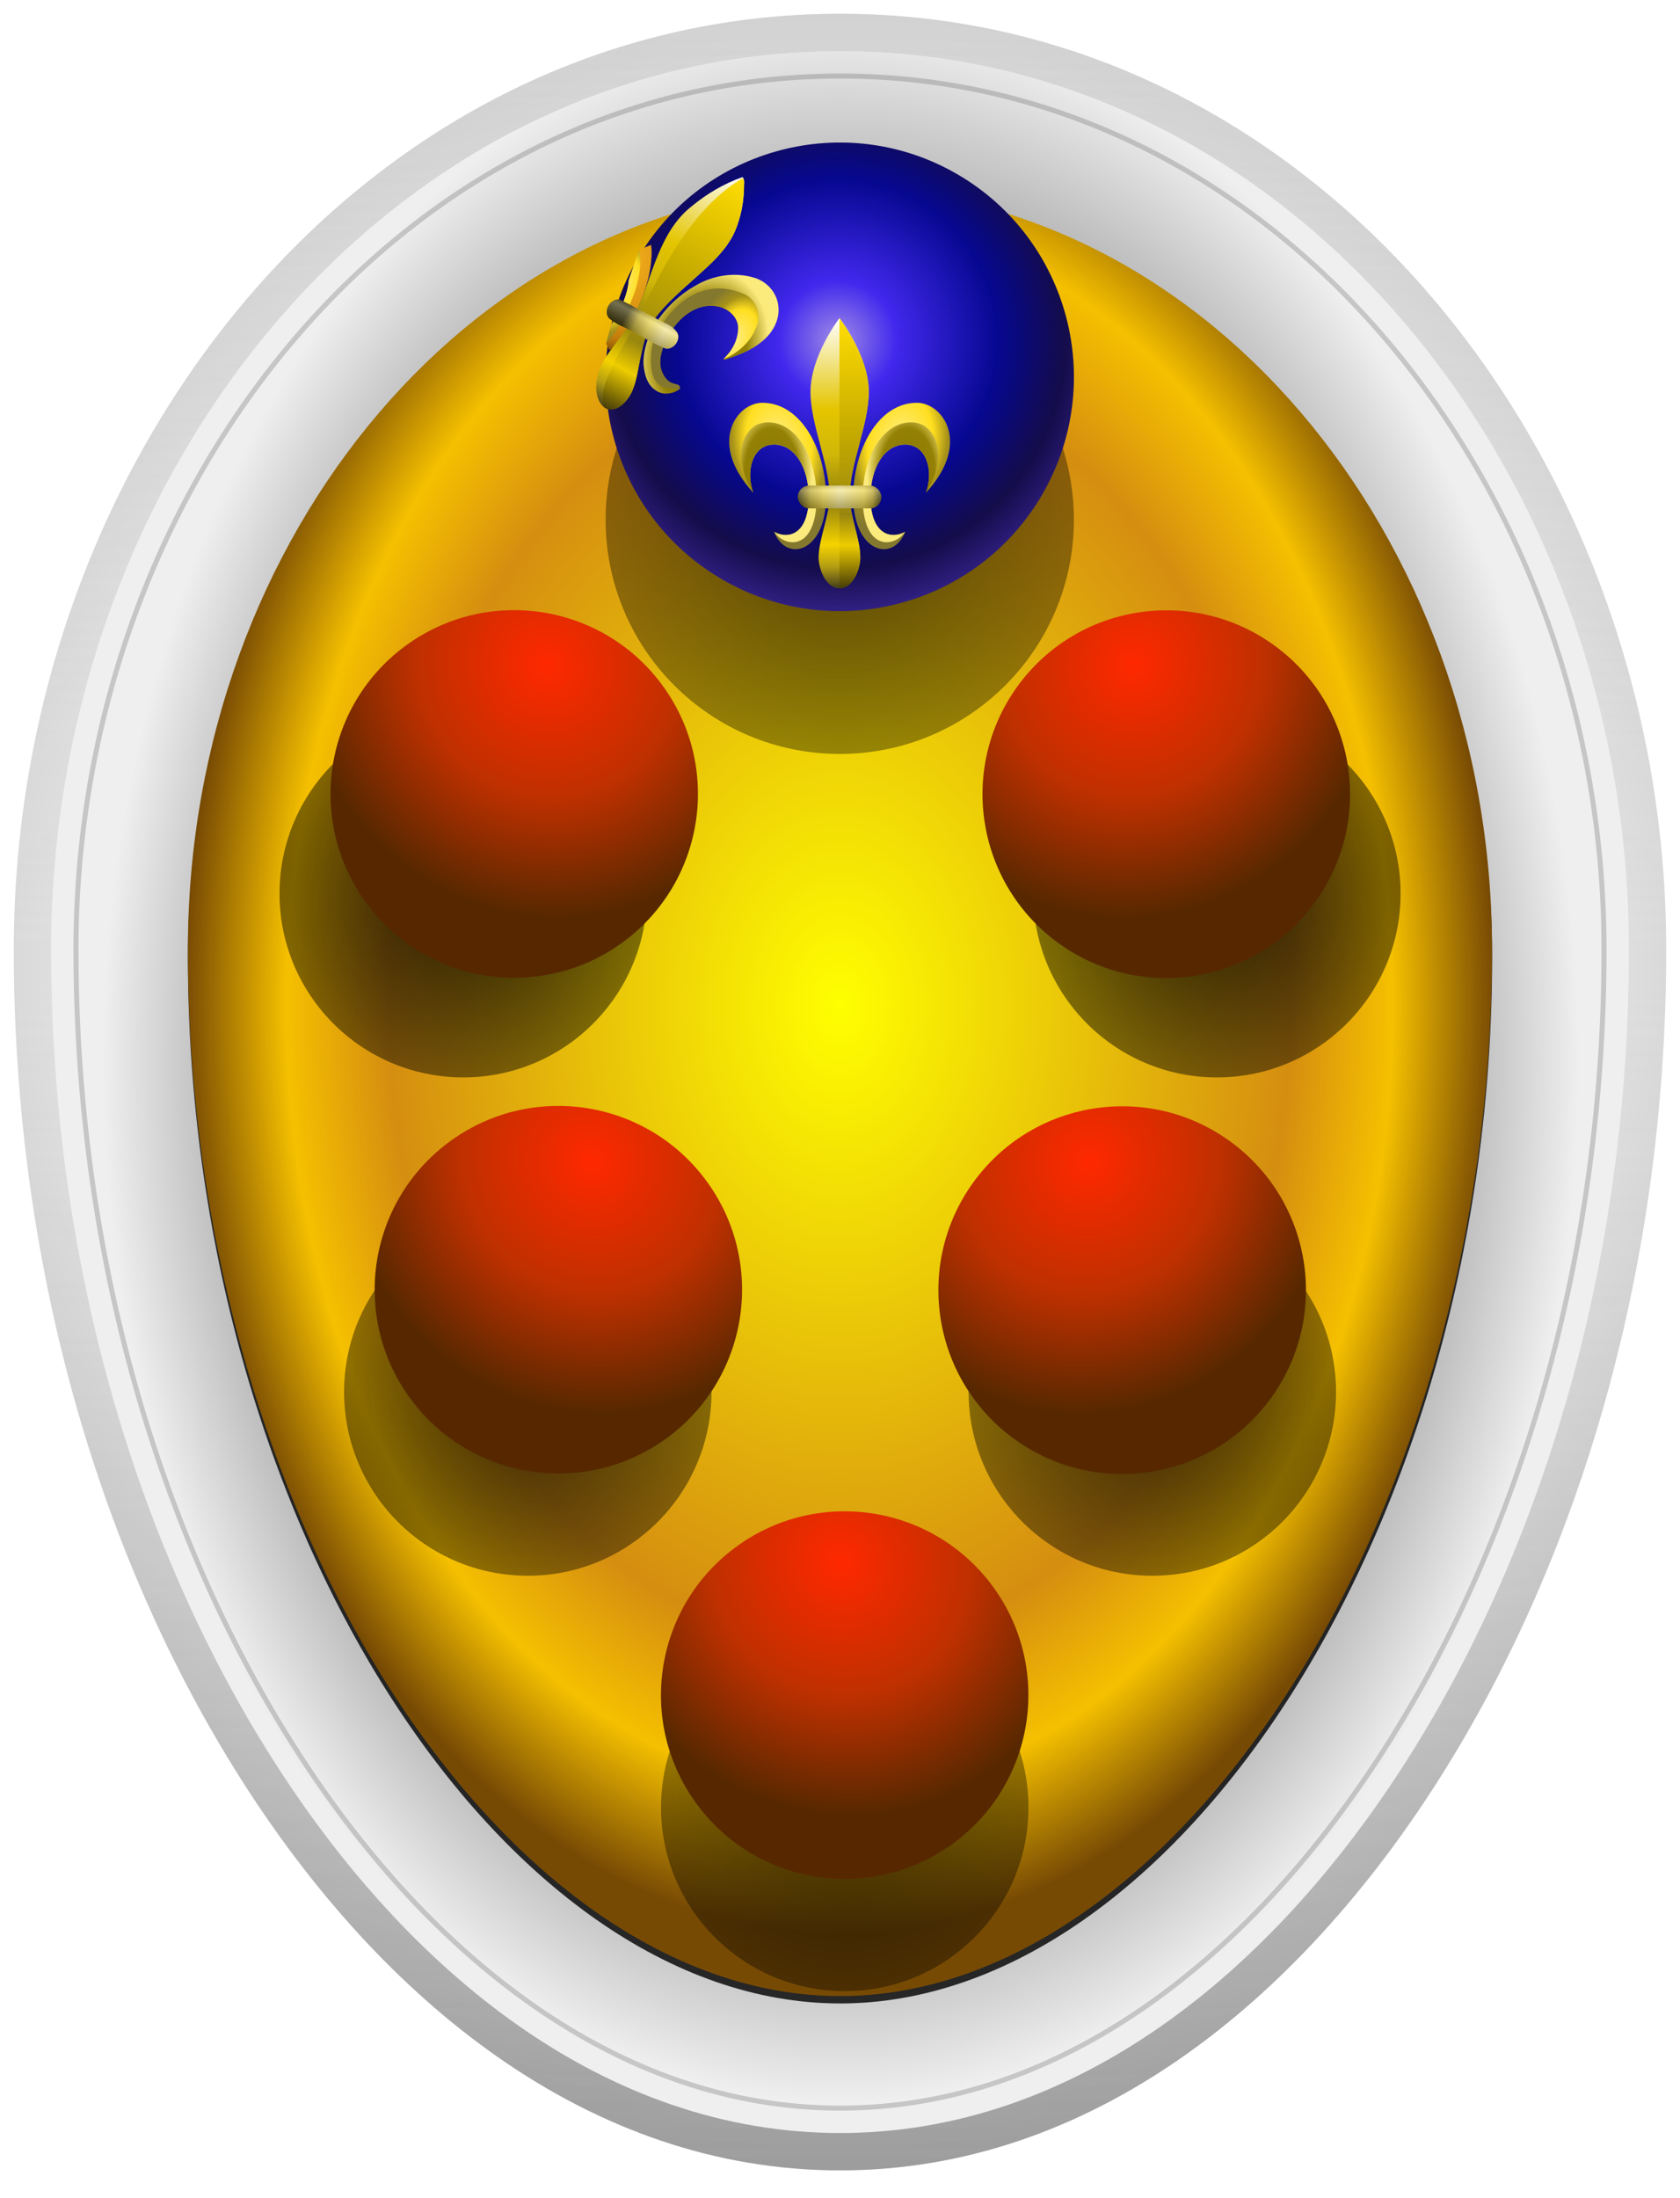 <svg xmlns="http://www.w3.org/2000/svg" xmlns:xlink="http://www.w3.org/1999/xlink" width="610" height="797.601"><defs><linearGradient id="f"><stop stop-color="#ff0" offset="0"/><stop stop-color="#d58e10" offset=".69"/><stop stop-color="#f5c000" offset=".845"/><stop stop-color="#774a04" offset="1"/></linearGradient><linearGradient id="a"><stop offset="0" stop-color="#fff"/><stop offset=".5" stop-color="#dedede" stop-opacity="0"/><stop offset="1" stop-color="#9d9d9d"/></linearGradient><linearGradient id="g"><stop offset="0" stop-color="#b6b6b6"/><stop offset=".826" stop-color="#b4b4b4"/><stop offset="1" stop-color="#efefef"/></linearGradient><linearGradient id="h"><stop offset="0" stop-color="#ccc"/><stop offset=".5" stop-color="#dedede"/><stop offset="1" stop-color="#7c7c7c"/></linearGradient><linearGradient id="k"><stop offset="0" stop-color="#ffee89"/><stop offset=".5" stop-color="#ffdf1f"/><stop offset=".724" stop-color="#a79219"/><stop offset="1" stop-color="#84782f"/></linearGradient><linearGradient id="l"><stop offset="0" stop-color="#8b7904"/><stop offset=".664" stop-color="#938004"/><stop offset="1" stop-color="#fbea7c"/></linearGradient><linearGradient id="b"><stop offset="0" stop-color="#433d1b"/><stop offset=".081" stop-color="#b49e13"/><stop offset=".162" stop-color="#f5d300"/><stop offset=".324" stop-color="#8e7d0d"/><stop offset=".493" stop-color="#d0b608"/><stop offset=".662" stop-color="#e4c500"/><stop offset="1" stop-color="#fff"/></linearGradient><linearGradient id="c"><stop offset="0" stop-color="#433a07"/><stop offset=".162" stop-color="#edcc00"/><stop offset=".275" stop-color="#99860e"/><stop offset=".423" stop-color="#b09907"/><stop offset=".571" stop-color="#c4a900"/><stop offset="1" stop-color="#ffdd02"/></linearGradient><linearGradient id="e"><stop offset="0"/><stop offset=".805" stop-color="#fff"/><stop offset="1" stop-color="#8d8d8d"/></linearGradient><linearGradient id="d"><stop offset="0" stop-color="#3c3405"/><stop offset=".151" stop-color="#bda82b"/><stop offset=".303" stop-color="#ecd54a"/><stop offset=".5" stop-color="#f3e590"/><stop offset=".79" stop-color="#ecd54a"/><stop offset=".895" stop-color="#bda82b"/><stop offset="1" stop-color="#3c3405"/></linearGradient><linearGradient id="j"><stop offset="0" stop-color="#a08ce7"/><stop offset=".213" stop-color="#4128ed"/><stop offset=".582" stop-color="#060890"/><stop offset=".823" stop-color="#140c4a"/><stop offset="1" stop-color="#342289"/></linearGradient><linearGradient id="i"><stop offset="0"/><stop offset="1" stop-opacity=".52"/></linearGradient><linearGradient id="m"><stop offset="0" stop-color="#e3801b"/><stop offset=".213" stop-color="#d76712"/><stop offset=".582" stop-color="#903306"/><stop offset=".823" stop-color="#561e00"/><stop offset="1" stop-color="#894522"/></linearGradient><linearGradient id="n"><stop offset="0" stop-color="#f2ac1b"/><stop offset=".69" stop-color="#d58e10"/><stop offset=".845" stop-color="#bd7a0a"/><stop offset="1" stop-color="#774a04"/></linearGradient><linearGradient xlink:href="#a" id="q" gradientUnits="userSpaceOnUse" gradientTransform="matrix(1.807,0,0,1.807,2744.075,181.398)" x1="-1349.875" y1="-97.625" x2="-1349.875" y2="335.5"/><linearGradient xlink:href="#b" id="E" gradientUnits="userSpaceOnUse" x1="-1349.903" y1="2.57" x2="-1349.903" y2="-40.008"/><linearGradient xlink:href="#c" id="F" gradientUnits="userSpaceOnUse" x1="-1349.653" y1="2.654" x2="-1349.653" y2="-39.854"/><linearGradient xlink:href="#d" id="I" gradientUnits="userSpaceOnUse" x1="-1356.495" y1="-11.825" x2="-1343.312" y2="-11.825"/><linearGradient xlink:href="#e" id="J" gradientUnits="userSpaceOnUse" x1="-1350.48" y1="-9.905" x2="-1350.48" y2="-13.617"/><linearGradient xlink:href="#b" id="M" gradientUnits="userSpaceOnUse" x1="-1349.903" y1="2.57" x2="-1349.903" y2="-40.008"/><linearGradient xlink:href="#c" id="N" gradientUnits="userSpaceOnUse" x1="-1349.653" y1="2.654" x2="-1349.653" y2="-39.854"/><linearGradient xlink:href="#d" id="Q" gradientUnits="userSpaceOnUse" x1="-1356.495" y1="-11.825" x2="-1343.312" y2="-11.825"/><linearGradient xlink:href="#e" id="R" gradientUnits="userSpaceOnUse" x1="-1350.48" y1="-9.905" x2="-1350.48" y2="-13.617"/><linearGradient id="o"><stop offset="0" stop-color="#ff2800"/><stop offset=".53" stop-color="#be3000"/><stop offset="1" stop-color="#572800"/></linearGradient><radialGradient xlink:href="#f" id="t" gradientUnits="userSpaceOnUse" gradientTransform="matrix(1.807,1.0791236e-7,-1.5293062e-7,2.561,2744.075,92.773)" cx="-1349.884" cy="106.261" fx="-1349.884" fy="106.261" r="131.535"/><radialGradient xlink:href="#g" id="r" gradientUnits="userSpaceOnUse" gradientTransform="matrix(1.691,0,0,2.383,2587.894,112.897)" cx="-1349.875" cy="114.388" fx="-1349.875" fy="114.388" r="158.531"/><radialGradient xlink:href="#h" id="p" gradientUnits="userSpaceOnUse" gradientTransform="matrix(3.428,0,0,3.142,4931.761,37.934)" cx="-1349.875" cy="99.467" fx="-1349.875" fy="99.467" r="166.531"/><radialGradient xlink:href="#i" id="A" gradientUnits="userSpaceOnUse" cx="-708.568" cy="48.195" fx="-708.568" fy="48.195" r="41.345"/><radialGradient xlink:href="#j" id="B" gradientUnits="userSpaceOnUse" gradientTransform="matrix(1.181,0,0,1.181,128.79,-7.257)" cx="-711.777" cy="42.838" fx="-711.777" fy="42.838" r="36.915"/><radialGradient xlink:href="#k" id="C" gradientUnits="userSpaceOnUse" gradientTransform="matrix(1.297,0.249,-0.364,1.892,390.916,349.142)" cx="-1340.13" cy="-18.976" fx="-1340.13" fy="-18.976" r="7.633"/><radialGradient xlink:href="#l" id="D" gradientUnits="userSpaceOnUse" gradientTransform="matrix(1.076,0.003,-0.005,1.749,101.923,14.885)" cx="-1339.371" cy="-15.229" fx="-1339.371" fy="-15.229" r="5.945"/><radialGradient xlink:href="#k" id="G" gradientUnits="userSpaceOnUse" gradientTransform="matrix(1.297,0.249,-0.364,1.892,390.916,349.142)" cx="-1340.13" cy="-18.976" fx="-1340.13" fy="-18.976" r="7.633"/><radialGradient xlink:href="#l" id="H" gradientUnits="userSpaceOnUse" gradientTransform="matrix(1.076,0.003,-0.005,1.749,101.923,14.885)" cx="-1339.371" cy="-15.229" fx="-1339.371" fy="-15.229" r="5.945"/><radialGradient xlink:href="#i" id="u" gradientUnits="userSpaceOnUse" cx="-708.568" cy="48.195" fx="-708.568" fy="48.195" r="41.345"/><radialGradient xlink:href="#i" id="w" gradientUnits="userSpaceOnUse" cx="-708.568" cy="48.195" fx="-708.568" fy="48.195" r="41.345"/><radialGradient xlink:href="#i" id="x" gradientUnits="userSpaceOnUse" cx="-708.568" cy="48.195" fx="-708.568" fy="48.195" r="41.345"/><radialGradient xlink:href="#i" id="y" gradientUnits="userSpaceOnUse" cx="-708.568" cy="48.195" fx="-708.568" fy="48.195" r="41.345"/><radialGradient xlink:href="#i" id="z" gradientUnits="userSpaceOnUse" cx="-708.568" cy="48.195" fx="-708.568" fy="48.195" r="41.345"/><radialGradient xlink:href="#n" id="K" gradientUnits="userSpaceOnUse" gradientTransform="matrix(-1.262,-0.388,-0.566,1.842,-3084.829,-534.34)" cx="-1340.13" cy="-18.976" fx="-1340.13" fy="-18.976" r="7.633"/><radialGradient xlink:href="#k" id="L" gradientUnits="userSpaceOnUse" gradientTransform="matrix(-0.952,-0.502,-0.816,1.548,-2672.878,-694.158)" cx="-1339.371" cy="-15.229" fx="-1339.371" fy="-15.229" r="5.945"/><radialGradient xlink:href="#l" id="O" gradientUnits="userSpaceOnUse" gradientTransform="matrix(1.31,-0.169,0.22,1.7,416.385,-215.152)" cx="-1340.872" cy="-14.103" fx="-1340.872" fy="-14.103" r="7.633"/><radialGradient xlink:href="#k" id="P" gradientUnits="userSpaceOnUse" gradientTransform="matrix(1.076,0.003,-0.005,1.749,101.923,14.885)" cx="-1339.883" cy="-15.599" fx="-1339.883" fy="-15.599" r="5.945"/><radialGradient xlink:href="#o" id="T" gradientUnits="userSpaceOnUse" cx="55.645" cy="61.973" fx="55.645" fy="61.973" r="22.154" gradientTransform="matrix(4.02,-4.1718877e-7,4.3545025e-7,4.196,-210.32,52.31)"/><radialGradient xlink:href="#o" id="U" gradientUnits="userSpaceOnUse" cx="55.645" cy="61.973" fx="55.645" fy="61.973" r="22.154" gradientTransform="matrix(4.02,-2.6761862e-7,2.7933301e-7,4.196,-697.488,-314.798)"/><radialGradient xlink:href="#o" id="V" gradientUnits="userSpaceOnUse" cx="55.645" cy="61.973" fx="55.645" fy="61.973" r="22.154" gradientTransform="matrix(4.02,-4.1718877e-7,4.3545025e-7,4.196,-305.793,205.635)"/><radialGradient xlink:href="#o" id="W" gradientUnits="userSpaceOnUse" cx="55.645" cy="61.973" fx="55.645" fy="61.973" r="22.154" gradientTransform="matrix(4.02,-2.6761862e-7,2.7933301e-7,4.196,-792.961,-161.473)"/><radialGradient xlink:href="#o" id="X" gradientUnits="userSpaceOnUse" cx="53.141" cy="59.799" fx="53.141" fy="59.799" r="22.154" gradientTransform="matrix(4.02,-2.3786819e-7,2.4828033e-7,4.196,-311.306,385.689)"/><filter id="v" color-interpolation-filters="sRGB"><feGaussianBlur stdDeviation="1.846"/></filter><filter id="s" color-interpolation-filters="sRGB"><feGaussianBlur stdDeviation="2.032"/></filter></defs><path style="line-height:normal;-inkscape-font-specification:'Bitstream Vera Sans';text-indent:0;text-align:start;text-decoration-line:none;text-transform:none;marker:none" d="M 305.056,5 C 133.879,5 5,163.985 5,344.582 c 0,114.617 31.15,220.154 82.439,300.96 51.29,80.806 126.511,142.067 217.617,142.067 91.106,0 166.306,-61.315 217.561,-142.123 C 573.873,564.677 605,459.187 605,344.582 605,164.019 476.233,5 305.056,5 Z m 0,126.482 c 90.337,0 173.461,91.709 173.461,213.1 0,91.124 -26.168,175.555 -62.733,233.202 -36.564,57.647 -79.705,83.343 -110.729,83.343 -31.023,0 -74.249,-25.75 -110.841,-83.399 -36.592,-57.65 -62.733,-142.034 -62.733,-233.145 0,-121.356 83.237,-213.1 173.574,-213.1 z" color="#000" font-weight="400" font-family="Bitstream Vera Sans" overflow="visible" fill="url(#p)" enable-background="accumulate"/><path d="M 305.056,5 C 133.879,5 5,163.985 5,344.582 c 0,114.617 31.15,220.154 82.439,300.96 51.29,80.806 126.511,142.067 217.617,142.067 91.106,0 166.306,-61.315 217.561,-142.123 C 573.873,564.677 605,459.187 605,344.582 605,164.019 476.233,5 305.056,5 Z m 0,126.482 c 90.337,0 173.461,91.709 173.461,213.1 0,91.124 -26.168,175.555 -62.733,233.202 -36.564,57.647 -79.705,83.343 -110.729,83.343 -31.023,0 -74.249,-25.75 -110.841,-83.399 -36.592,-57.65 -62.733,-142.034 -62.733,-233.145 0,-121.356 83.237,-213.1 173.574,-213.1 z" style="line-height:normal;-inkscape-font-specification:'Bitstream Vera Sans';text-indent:0;text-align:start;text-decoration-line:none;text-transform:none;marker:none" color="#000" font-weight="400" font-family="Bitstream Vera Sans" overflow="visible" opacity=".3" fill="url(#q)" enable-background="accumulate"/><path style="line-height:normal;-inkscape-font-specification:'Bitstream Vera Sans';text-indent:0;text-align:start;text-decoration-line:none;text-transform:none;marker:none" d="m 305.056,18.552 c -162.516,0 -286.505,151.78 -286.505,326.031 0,112.099 30.635,215.351 80.35,293.676 49.715,78.325 121.486,135.799 206.155,135.799 84.669,0 156.417,-57.472 206.099,-135.799 49.681,-78.327 80.293,-181.587 80.293,-293.676 0,-174.223 -123.877,-326.031 -286.392,-326.031 z m 0,99.379 c 98.998,0 187.013,98.921 187.013,226.652 0,93.64 -26.684,180.301 -64.822,240.429 -38.138,60.128 -84.73,89.667 -122.191,89.667 -37.461,0 -84.081,-29.536 -122.247,-89.667 -38.167,-60.131 -64.879,-146.799 -64.879,-240.429 0,-127.704 88.127,-226.652 187.126,-226.652 z" color="#000" font-weight="400" font-family="Bitstream Vera Sans" overflow="visible" fill="url(#r)" enable-background="accumulate"/><path d="m 166.057,36.461 c -72.366,0 -131.07,69.378 -131.07,152.934 0,113.858 63.478,210.181 131.07,210.181 67.591,0 131.001,-96.323 131.001,-210.181 0,-83.556 -58.635,-152.934 -131.001,-152.934 z" transform="matrix(1.807,0,0,1.807,5,5)" opacity=".9" filter="url(#s)"/><path d="m 305.046,68.26 c -130.757,0 -236.828,125.358 -236.828,276.335 0,205.729 114.698,379.775 236.828,379.775 122.13,0 236.704,-174.046 236.704,-379.775 0,-150.977 -105.947,-276.335 -236.704,-276.335 z" fill="url(#t)"/><path style="line-height:normal;-inkscape-font-specification:'Bitstream Vera Sans';text-indent:0;text-align:start;text-decoration-line:none;text-transform:none;marker:none" d="m 305.056,27.586 c -156.741,0 -277.47,146.977 -277.47,316.996 0,110.42 30.273,212.149 78.938,288.82 48.665,76.671 118.155,131.621 198.532,131.621 80.377,0 149.844,-54.948 198.476,-131.621 48.632,-76.672 78.882,-178.408 78.882,-288.82 0,-169.997 -120.616,-316.996 -277.358,-316.996 z" color="#000" font-weight="400" font-family="Bitstream Vera Sans" overflow="visible" opacity=".3" fill="none" stroke="#666" stroke-width="1.807" enable-background="accumulate"/><g transform="matrix(1.807,0,0,1.807,-56.362,-55.418)"><circle transform="translate(1556.823,143.062) translate(-585.517,118.949)" cx="-708.568" cy="48.195" r="36.915" opacity=".85" fill="url(#u)" filter="url(#v)"/><circle transform="translate(1544.823,143.062) matrix(-1,0,0,1,-2116.146,118.949)" cx="-708.568" cy="48.195" r="36.915" opacity=".85" fill="url(#w)" filter="url(#v)"/><circle transform="translate(1555.515,165.007) translate(-646.017,180.424)" cx="-708.568" cy="48.195" r="36.915" opacity=".8" fill="url(#x)" filter="url(#v)"/><circle transform="translate(1554.412,147.062) translate(-570.136,14.869)" cx="-708.568" cy="48.195" r="36.915" opacity=".9" fill="url(#y)" filter="url(#v)"/><circle transform="translate(1554.412,147.062) matrix(-1,0,0,1,-2138.706,14.869)" cx="-708.568" cy="48.195" r="36.915" opacity=".9" fill="url(#z)" filter="url(#v)"/></g><g transform="matrix(2.303,0,0,2.303,-155.667,-94.241)"><circle transform="translate(908.559,74.613)" cx="-708.568" cy="48.195" r="36.915" opacity=".8" fill="url(#A)" filter="url(#v)"/><g transform="translate(-89.998,-175.301)"><circle transform="rotate(30.285,-629.453,2006.867)" cx="-708.568" cy="48.195" r="36.915" fill="url(#B)"/><g transform="translate(1639.872,306.364)"><g transform="matrix(-1,0,0,1,-2699.807,0)"><path d="m -1337.731,-26.675 c 4.149,0 8.614,6.417 1.449,14.155 1.212,-3.408 0.144,-7.579 -3.288,-7.579 -3.269,0 -5.462,3.665 -5.462,8.304 0,5.355 2.747,6.834 5.462,5.462 -2.006,5.015 -8.192,3.085 -8.192,-5.462 0,-7.439 3.926,-14.88 10.031,-14.88 z" fill="url(#C)"/><path d="m -1338.638,-23.593 c 4.149,0 5.895,5.602 2.355,11.074 1.212,-3.408 0.144,-7.579 -3.288,-7.579 -3.269,0 -5.462,3.665 -5.462,8.304 0,5.355 2.747,6.834 5.462,5.462 -1.734,2.523 -6.697,3.085 -6.697,-5.462 0,-6.578 3.33,-11.798 7.63,-11.798 z" fill="url(#D)"/></g><path d="m -1349.931,-40.008 c 0,0 -4.57,5.905 -4.57,11.648 0,5.026 3.001,11.415 3.009,16.44 0.01,2.926 -1.728,6.777 -1.728,9.641 0,1.765 1.139,4.849 3.288,4.849 2.15,-1.8e-6 3.288,-3.084 3.288,-4.849 0,-2.865 -1.677,-6.715 -1.672,-9.641 0.01,-5.026 3.009,-11.415 3.009,-16.44 0,-5.743 -4.626,-11.648 -4.626,-11.648 z" fill="url(#E)"/><path d="m -1349.931,-40.008 c 0,0 0,42.578 0,42.578 2.15,-1.8e-6 3.288,-3.084 3.288,-4.849 0,-2.865 -1.677,-6.715 -1.672,-9.641 0.01,-5.026 3.009,-11.415 3.009,-16.44 0,-5.743 -4.626,-11.648 -4.626,-11.648 z" fill="url(#F)"/><path d="m -1337.731,-26.675 c 4.149,0 8.614,6.417 1.449,14.155 1.212,-3.408 0.144,-7.579 -3.288,-7.579 -3.269,0 -5.462,3.665 -5.462,8.304 0,5.355 2.747,6.834 5.462,5.462 -2.006,5.015 -8.192,3.085 -8.192,-5.462 0,-7.439 3.926,-14.88 10.031,-14.88 z" fill="url(#G)"/><path d="m -1338.638,-23.593 c 4.149,0 5.895,5.602 2.355,11.074 1.212,-3.408 0.144,-7.579 -3.288,-7.579 -3.269,0 -5.462,3.665 -5.462,8.304 0,5.355 2.747,6.834 5.462,5.462 -1.734,2.523 -6.697,3.085 -6.697,-5.462 0,-6.578 3.33,-11.798 7.63,-11.798 z" fill="url(#H)"/><rect ry="1.791" y="-13.617" x="-1356.495" height="3.582" width="13.183" fill="url(#I)"/><rect width="13.183" height="3.582" x="-1356.495" y="-13.617" ry="1.791" opacity=".297" fill="url(#J)"/></g><g transform="translate(1639.961,306.364)"><g transform="rotate(27.95,-1312.744,-80.759)" id="S"><g transform="matrix(-1,0,0,1,-2699.807,0)"><path transform="matrix(-0.883,-0.469,-0.469,0.883,-2584.536,-624.703)" d="m -1379.938,-52.156 c -0.323,0.131 -1.177,0.488 -1.875,0.75 l -1.625,4.767 c -0.017,0.344 -0.064,0.596 -0.125,0.921 -0.427,2.205 -1.399,4.269 -2.656,6.125 l -0.812,2.969 0.531,1.094 c 1.797,-1.45 2.957,-3.601 4,-5.625 1.28,-2.772 2.398,-5.676 2.594,-8.75 0.086,-0.732 0.069,-1.502 -0.031,-2.25 z" fill="url(#K)"/><path transform="matrix(-0.883,-0.469,-0.469,0.883,-2584.536,-624.703)" d="m -1381.841,-51.403 -1.628,4.84 c -0.05,0.58 -0.143,1.165 -0.281,1.719 -0.549,1.88 -1.344,3.75 -2.5,5.344 l -0.75,2.781 c 0.01,-0.011 0.021,-0.02 0.031,-0.031 1.317,-1.33 2.209,-2.979 3,-4.656 1.219,-2.29 2.096,-4.78 2.313,-7.375 0.045,-0.776 0.017,-1.846 -0.185,-2.622 z" fill="url(#L)"/></g><path d="m -1350.5,-39.75 c -2.113,2.282 -3.75,4.978 -4.932,7.849 -1.657,3.711 -1.32,7.907 -0.77,11.825 0.542,3.788 1.257,7.659 0.548,11.475 -0.364,2.267 -0.87,4.589 -0.44,6.882 0.435,1.685 1.282,3.569 3.063,4.156 1.062,0.378 2.192,-0.464 2.494,-1.473 0.908,-1.845 0.366,-3.965 -0.158,-5.84 -0.781,-2.613 -1.768,-5.26 -1.648,-8.03 0.453,-3.763 2.027,-7.258 3.25,-10.812 0.962,-2.615 1.802,-5.379 1.517,-8.199 -0.209,-2.164 -0.822,-4.281 -1.815,-6.216 -0.33,-0.466 -0.519,-1.538 -1.108,-1.617 z" fill="url(#M)"/><path d="m -1350.406,-39.562 c -5.648,8.947 -4.247,23.23 -4.181,27.763 0.066,4.513 -0.89,12.727 2.025,14.331 1.358,0.002 2.212,-1.368 2.385,-2.584 0.502,-2.205 -0.44,-4.367 -1.025,-6.457 -0.627,-2.37 -1.475,-4.806 -1.062,-7.29 0.496,-2.696 1.413,-5.285 2.399,-7.836 1.137,-3.059 2.393,-6.181 2.357,-9.501 -0.034,-1.405 -0.38,-2.794 -0.745,-4.143 -0.44,-1.423 -1.022,-2.793 -1.747,-4.095 -0.13,3.85e-4 -0.265,-0.316 -0.406,-0.188 z" fill="url(#N)"/><path d="m -1341.25,-26.656 c -3.29,0.58 -6.173,2.764 -7.861,5.617 -1.456,2.256 -2.315,4.872 -2.63,7.529 -0.233,2.362 0.063,4.815 1.177,6.935 0.838,1.377 2.085,2.815 3.814,2.919 1.338,0.151 2.624,-0.773 3.156,-1.969 -0.21,-1.031 -1.481,0.099 -2.156,-0.25 -1.166,-0.336 -2.184,-1.174 -2.656,-2.312 -0.749,-1.347 -0.69,-2.963 -0.699,-4.459 0.121,-1.899 0.683,-3.801 1.867,-5.315 0.751,-1.027 1.933,-1.754 3.168,-2.035 1.498,-0.356 3.348,0.071 4.101,1.528 0.79,1.221 0.791,2.763 0.61,4.146 -0.146,0.412 -0.574,1.969 0.206,0.958 1.374,-1.437 2.696,-2.97 3.461,-4.829 0.875,-1.932 1.001,-4.368 -0.225,-6.174 -1.127,-1.772 -3.283,-2.63 -5.333,-2.288 z" fill="url(#O)"/><path d="m -1341.812,-23.594 c -6.816,0.706 -8.921,6.416 -9.154,11.729 -0.052,2.226 1.416,5.203 2.717,6.396 1.301,1.192 2.428,0.8 3.5,0.406 0.346,-0.127 1.163,-0.521 1.163,-0.521 -0.034,-0.354 -0.321,-0.626 -1,-0.413 -1.881,0.59 -3.698,-1.165 -4.095,-2.969 -0.692,-2.442 -0.483,-5.118 0.432,-7.473 0.788,-1.521 2.019,-2.868 3.672,-3.436 1.677,-0.641 3.982,-0.089 4.734,1.655 0.751,1.65 0.744,3.599 0.094,5.281 1.323,-1.564 2.215,-3.564 2.312,-5.625 0.02,-1.414 -0.137,-3.015 -1.317,-3.973 -0.783,-0.792 -1.957,-1.172 -3.058,-1.058 z" fill="url(#P)"/><path d="m -1351.281,-13.688 c -2.396,0.009 -4.792,-0.024 -7.188,0.031 -1.46,0.388 -1.613,2.739 -0.281,3.375 1.674,0.444 3.409,0.011 5.111,0.168 1.713,0.011 3.434,0.096 5.139,-0.106 1.304,-0.477 1.491,-2.744 0.094,-3.219 -0.903,-0.386 -1.918,-0.278 -2.875,-0.25 z" fill="url(#Q)"/><path d="m -1351.281,-13.688 c -2.396,0.009 -4.792,-0.024 -7.188,0.031 -1.46,0.388 -1.613,2.739 -0.281,3.375 1.674,0.444 3.409,0.011 5.111,0.168 1.713,0.011 3.434,0.096 5.139,-0.106 1.304,-0.477 1.491,-2.744 0.094,-3.219 -0.903,-0.386 -1.918,-0.278 -2.875,-0.25 z" opacity=".297" fill="url(#R)"/></g><use height="1936" width="2592" transform="matrix(-1,0,0,1,-2699.944,0)" xlink:href="#S"/></g></g></g><circle transform="rotate(-37)" cx="-24.281" cy="342.476" r="66.701" fill="url(#T)"/><circle transform="matrix(-0.799,-0.602,-0.602,0.799,0,0)" cx="-511.449" cy="-24.631" r="66.701" fill="url(#U)"/><circle transform="rotate(-37)" cx="-119.755" cy="495.801" r="66.701" fill="url(#V)"/><circle transform="matrix(-0.799,-0.602,-0.602,0.799,0,0)" cx="-606.922" cy="128.694" r="66.701" fill="url(#W)"/><circle transform="rotate(-37)" cx="-125.268" cy="675.856" r="66.701" fill="url(#X)"/></svg>